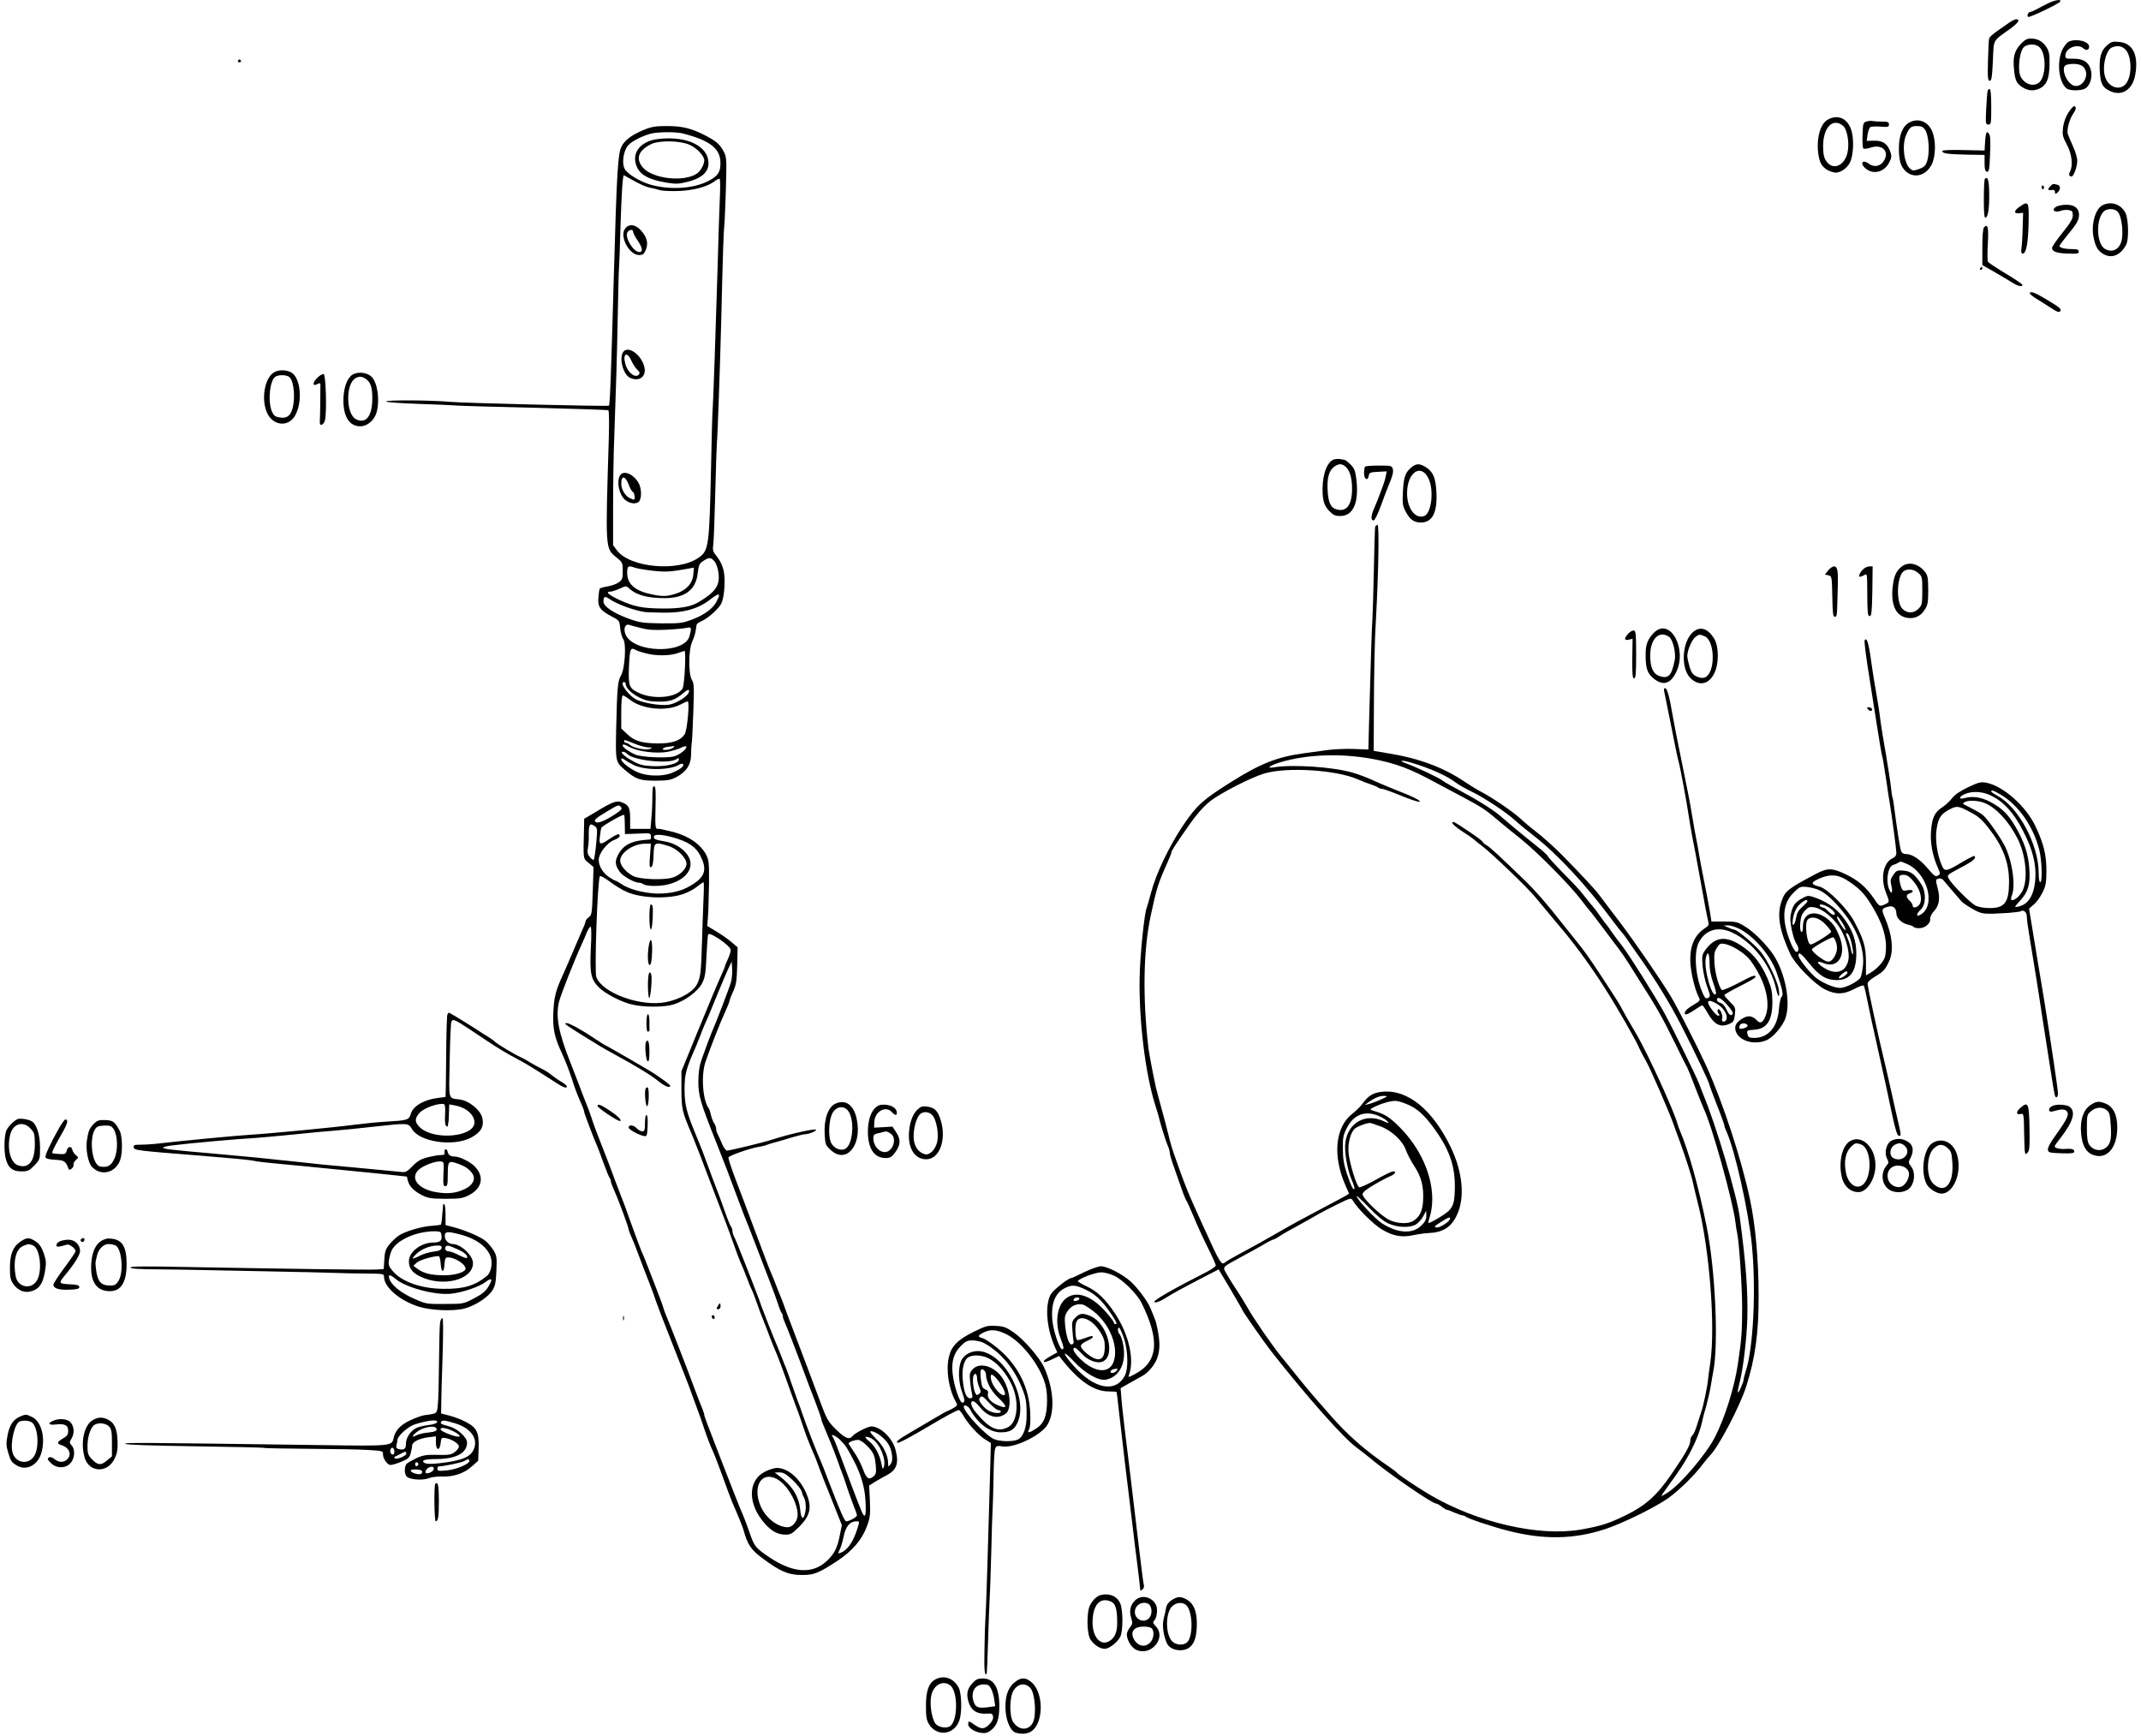 <?xml version="1.0" standalone="no"?>
<!DOCTYPE svg PUBLIC "-//W3C//DTD SVG 20010904//EN"
 "http://www.w3.org/TR/2001/REC-SVG-20010904/DTD/svg10.dtd">
<svg version="1.0" xmlns="http://www.w3.org/2000/svg"
 width="1444pt" height="1171pt" viewBox="0 0 1444 1171"
 preserveAspectRatio="xMidYMid meet">
<g transform="translate(0,1171) scale(0.1,-0.1)"
fill="#000000" stroke="none">
<path d="M13810 11686 c-25 -12 -58 -30 -75 -39 -16 -9 -35 -17 -41 -17 -14 0
-26 -27 -15 -34 10 -6 206 88 216 103 11 19 -38 11 -85 -13z"/>
<path d="M13549 11556 c-19 -14 -55 -39 -81 -57 -26 -18 -50 -39 -52 -48 -3
-9 -6 -77 -8 -151 -3 -115 -1 -135 12 -135 12 0 16 24 21 134 7 152 -5 129
117 217 57 42 70 64 38 64 -7 0 -28 -11 -47 -24z"/>
<path d="M13627 11411 c-42 -46 -52 -89 -43 -173 7 -72 18 -93 59 -118 38 -24
78 -25 117 -5 44 23 61 64 63 158 1 69 -2 88 -20 118 -26 40 -59 59 -107 59
-26 0 -41 -9 -69 -39z m131 -22 c45 -48 41 -199 -6 -236 -37 -30 -96 -12 -123
39 -24 45 -8 180 24 203 31 22 83 19 105 -6z"/>
<path d="M13954 11430 c-12 -5 -31 -29 -44 -54 -40 -84 -25 -222 29 -263 23
-17 102 -16 128 2 33 23 48 83 33 129 -16 50 -51 70 -117 70 -48 -1 -53 1 -53
21 0 51 82 84 121 49 19 -17 39 -12 39 11 0 36 -82 57 -136 35z m96 -170 c58
-58 -19 -168 -82 -117 -46 37 -66 121 -30 130 45 12 93 6 112 -13z"/>
<path d="M14213 11406 c-43 -36 -56 -83 -51 -177 5 -87 19 -111 76 -136 77
-32 145 14 163 111 24 132 -15 215 -107 223 -43 5 -54 2 -81 -21z m122 -30
c43 -43 46 -177 4 -230 -39 -49 -114 -28 -139 40 -25 64 2 187 44 204 37 15
66 11 91 -14z"/>
<path d="M1605 11300 c-3 -5 1 -10 10 -10 9 0 13 5 10 10 -3 6 -8 10 -10 10
-2 0 -7 -4 -10 -10z"/>
<path d="M13406 11098 c-3 -7 -7 -61 -10 -120 -5 -102 -4 -108 15 -108 18 0
19 8 19 120 0 76 -4 120 -10 120 -6 0 -12 -6 -14 -12z"/>
<path d="M13951 10952 c-20 -31 -32 -66 -37 -102 -5 -49 -3 -61 26 -115 34
-63 43 -142 21 -183 -10 -19 -6 -32 11 -32 14 0 38 66 38 106 0 20 -13 64 -29
98 -15 34 -31 71 -35 83 -8 27 11 98 36 135 20 29 23 44 9 52 -5 3 -23 -16
-40 -42z"/>
<path d="M12324 10901 c-56 -34 -80 -158 -53 -266 12 -47 45 -76 99 -88 34 -8
84 23 106 65 26 50 30 166 8 227 -27 76 -94 102 -160 62z m106 -39 c26 -21 43
-104 33 -167 -14 -98 -97 -140 -144 -74 -18 25 -22 46 -23 103 0 127 65 194
134 138z"/>
<path d="M12590 10891 c-24 -7 -25 -11 -28 -90 -2 -46 1 -88 5 -92 5 -5 26 -2
48 5 84 29 136 -32 84 -98 -23 -29 -62 -34 -93 -11 -46 35 -65 1 -20 -34 51
-40 123 -21 155 42 17 32 18 44 9 71 -18 55 -51 79 -110 77 l-50 -1 6 43 c4
23 12 45 18 50 6 4 37 5 69 3 51 -4 57 -2 57 15 0 16 -8 19 -49 19 -27 0 -55
2 -63 4 -7 2 -24 1 -38 -3z"/>
<path d="M12878 10884 c-46 -24 -71 -87 -71 -176 0 -50 6 -89 16 -111 45 -95
156 -93 205 3 29 58 30 166 2 228 -29 64 -94 88 -152 56z m107 -51 c24 -36 31
-154 13 -208 -11 -34 -20 -42 -55 -55 -38 -13 -44 -12 -61 3 -41 37 -55 157
-27 224 23 54 34 63 75 63 30 0 41 -6 55 -27z"/>
<path d="M4347 10836 c-85 -35 -134 -71 -155 -114 -25 -49 -32 -169 -52 -872
-19 -679 -26 -869 -33 -876 -6 -6 -973 17 -1073 26 -134 12 -437 13 -430 2 3
-5 103 -12 223 -16 120 -4 234 -9 253 -11 19 -2 255 -9 525 -15 269 -7 494
-14 498 -17 5 -3 6 -89 3 -192 -23 -751 -24 -737 50 -799 43 -35 44 -38 44
-93 0 -52 -3 -60 -28 -77 -15 -11 -49 -23 -75 -27 -26 -4 -49 -11 -52 -15 -3
-5 -7 -31 -9 -59 -6 -62 11 -87 87 -127 54 -28 55 -29 60 -81 3 -29 12 -62 21
-74 21 -31 11 -200 -16 -245 -22 -37 -26 -86 -32 -354 -5 -228 -5 -228 59
-283 73 -62 100 -72 205 -72 80 0 102 4 140 23 68 36 100 83 101 151 0 31 2
65 4 76 3 11 7 106 11 212 6 169 5 195 -9 217 -25 38 -24 205 2 260 11 23 22
58 24 79 6 44 2 40 47 62 42 21 107 80 125 115 20 39 29 159 16 220 -7 33 -24
69 -44 94 -30 37 -32 45 -26 86 3 25 9 178 13 340 4 162 9 315 11 340 5 51 21
512 30 850 9 391 15 574 20 620 3 25 7 138 11 251 5 193 5 209 -14 245 -26 51
-53 74 -132 114 -91 46 -151 60 -255 60 -72 0 -102 -5 -148 -24z m258 -26
c183 -47 253 -101 254 -197 1 -62 -15 -88 -78 -122 -102 -54 -262 -64 -395
-26 -72 21 -158 74 -174 108 -19 39 -7 120 24 156 25 30 105 69 164 82 54 10
160 10 205 -1z m-325 -322 c36 -20 81 -40 100 -43 19 -3 50 -11 69 -17 20 -6
75 -8 135 -6 105 6 190 30 239 68 13 11 27 16 31 13 4 -4 4 -61 1 -127 -3 -67
-10 -276 -15 -466 -13 -435 -30 -933 -35 -985 -1 -22 -6 -182 -9 -355 -12
-544 -15 -573 -84 -621 -137 -97 -461 -68 -550 48 l-27 36 0 261 c0 144 3 356
8 471 13 379 17 486 23 795 3 168 7 323 9 345 2 22 6 135 9 250 8 255 16 377
24 373 4 -2 36 -20 72 -40z m542 -2568 c10 -14 21 -48 24 -76 10 -83 -20 -127
-136 -196 -51 -30 -124 -43 -240 -42 -138 1 -192 12 -293 58 -74 35 -97 56
-59 56 9 0 37 9 61 20 44 20 44 20 65 1 48 -45 125 -65 241 -65 136 1 209 57
221 170 6 52 10 63 38 81 38 27 53 25 78 -7z m-539 -39 c14 -5 67 -14 118 -20
89 -10 122 -8 247 15 l32 6 -4 -47 c-5 -60 -47 -106 -118 -129 -59 -19 -88
-20 -160 -5 -114 23 -168 69 -168 145 0 47 7 52 53 35z m567 -187 c0 -3 -7
-21 -16 -39 -22 -47 -86 -94 -168 -124 -64 -24 -84 -26 -206 -25 -122 2 -143
4 -218 31 -103 37 -172 83 -172 116 0 34 9 39 39 18 51 -35 158 -75 236 -88
11 -2 67 -4 125 -5 142 -2 242 26 324 92 37 29 56 37 56 24z m-525 -220 c45
-12 86 -15 170 -11 60 3 122 9 138 13 31 7 33 0 17 -57 -34 -122 -379 -113
-431 12 -16 39 -3 73 24 65 12 -4 49 -14 82 -22z m30 -170 c66 -18 162 -18
215 1 23 8 44 15 47 15 11 0 0 -227 -13 -252 -32 -61 -189 -79 -291 -33 -70
32 -76 47 -71 175 5 122 10 135 41 119 11 -7 44 -18 72 -25z m-135 -208 c0
-25 41 -65 94 -91 43 -21 69 -26 129 -27 79 0 110 11 166 58 33 28 46 28 35 1
-9 -24 -78 -68 -124 -78 -47 -11 -157 4 -220 29 -56 23 -129 122 -90 122 6 0
10 -6 10 -14z m28 -105 c83 -65 249 -81 340 -33 23 12 46 22 50 22 15 0 -3
-195 -20 -222 -29 -43 -83 -62 -178 -62 -110 1 -161 16 -210 63 l-40 38 0 111
c0 72 4 112 11 112 5 0 27 -13 47 -29z m30 -296 c34 -14 76 -25 94 -26 31 0
31 -1 10 -10 -27 -10 -108 6 -133 27 -8 8 -21 14 -27 14 -7 0 -12 5 -12 10 0
13 -3 14 68 -15z m-28 -25 c59 -30 181 -44 255 -30 33 7 73 19 88 27 16 8 31
12 35 9 11 -12 -43 -57 -82 -67 -51 -14 -220 -6 -261 12 -42 18 -85 49 -85 60
0 13 6 12 50 -11z m294 0 c-15 -15 -74 -24 -74 -12 0 6 15 13 33 15 17 2 36 5
42 5 5 1 5 -2 -1 -8z m-314 -44 c35 -43 271 -70 328 -38 21 12 23 12 20 -4 -5
-26 -88 -45 -178 -41 -60 3 -87 9 -128 32 -60 32 -95 65 -70 65 9 0 21 -7 28
-14z m45 -76 c78 -37 245 -35 306 3 10 6 21 8 25 4 12 -12 -15 -34 -68 -57
-75 -32 -194 -26 -262 14 -54 31 -86 60 -86 77 0 7 9 5 23 -5 12 -9 40 -25 62
-36z"/>
<path d="M4429 10771 c-97 -14 -157 -76 -144 -151 13 -78 72 -118 206 -141 67
-11 85 -10 143 4 110 27 156 76 142 151 -20 104 -165 162 -347 137z m218 -36
c49 -19 103 -76 103 -106 0 -29 -25 -74 -52 -91 -90 -58 -298 -33 -363 43 -50
60 -29 116 59 158 53 25 190 23 253 -4z"/>
<path d="M4214 10165 c-35 -54 31 -175 96 -175 26 0 33 6 46 36 18 44 8 85
-35 132 -38 41 -83 44 -107 7z m56 -18 c0 -8 13 -34 30 -58 34 -51 38 -79 12
-79 -40 0 -99 98 -81 132 11 21 39 24 39 5z"/>
<path d="M4200 9331 c-24 -47 5 -148 49 -169 60 -28 110 6 98 68 -18 89 -117
157 -147 101z m58 -53 c11 -24 29 -52 41 -62 15 -14 18 -22 10 -32 -22 -27
-74 11 -90 67 -22 73 9 94 39 27z"/>
<path d="M4180 8501 c-22 -43 -4 -128 36 -162 28 -24 68 -31 90 -15 24 18 23
95 -2 134 -38 60 -102 83 -124 43z m61 -61 c9 -24 21 -46 28 -48 10 -3 17 -52
6 -52 -2 0 -15 5 -28 11 -30 14 -57 59 -57 96 0 60 28 55 51 -7z"/>
<path d="M13396 10809 c-3 -8 -7 -36 -8 -64 l-3 -50 -142 3 c-96 2 -143 0
-143 -7 0 -16 34 -21 165 -24 l120 -2 0 -55 c0 -42 4 -55 16 -58 14 -3 17 13
21 120 4 94 2 126 -8 137 -11 13 -14 13 -18 0z"/>
<path d="M13387 10504 c-4 -4 -7 -65 -7 -136 0 -99 3 -129 12 -126 17 6 26 66
24 172 -1 82 -10 109 -29 90z"/>
<path d="M13825 10450 c-18 -20 -13 -25 23 -21 6 1 12 -6 12 -15 0 -13 3 -14
14 -5 25 21 26 49 2 55 -30 8 -31 8 -51 -14z"/>
<path d="M13770 10444 c0 -8 5 -12 10 -9 6 4 8 11 5 16 -9 14 -15 11 -15 -7z"/>
<path d="M13623 10317 c-41 -27 -43 -50 -5 -45 l27 3 -3 -100 c-1 -55 -5 -117
-8 -137 -4 -29 -2 -38 9 -38 23 0 36 72 39 210 3 140 -1 147 -59 107z"/>
<path d="M14179 10325 c-47 -25 -75 -126 -60 -210 13 -70 31 -99 72 -121 56
-29 113 -3 149 66 19 35 16 170 -4 212 -29 61 -99 84 -157 53z m105 -44 c20
-22 35 -104 29 -169 -6 -75 -57 -112 -114 -82 -58 31 -66 192 -13 251 22 25
76 25 98 0z"/>
<path d="M13873 10318 c-43 -21 -17 -47 28 -29 14 5 37 7 52 4 23 -4 27 -10
27 -37 -1 -23 -18 -52 -70 -116 -38 -47 -70 -93 -70 -103 0 -23 33 -35 101
-37 76 -2 79 -2 79 15 0 11 -11 15 -42 15 -51 0 -88 9 -88 21 0 4 22 34 48 66
69 83 83 107 84 144 1 43 -31 69 -86 68 -22 0 -51 -5 -63 -11z"/>
<path d="M13382 10178 c-8 -8 -12 -55 -12 -134 l0 -122 83 -47 c45 -27 99 -58
119 -71 38 -24 68 -31 68 -15 0 5 -51 39 -112 76 -62 37 -116 73 -120 79 -4 6
-5 61 -1 122 6 110 0 137 -25 112z"/>
<path d="M13355 9900 c-3 -5 -1 -10 4 -10 6 0 11 5 11 10 0 6 -2 10 -4 10 -3
0 -8 -4 -11 -10z"/>
<path d="M13690 9731 c0 -5 28 -27 63 -47 34 -21 77 -49 96 -61 22 -15 38 -20
44 -14 15 15 2 26 -88 80 -81 49 -115 61 -115 42z"/>
<path d="M1854 9202 c-64 -30 -94 -169 -57 -266 35 -95 143 -113 192 -31 54
93 40 258 -26 294 -33 17 -78 18 -109 3z m100 -37 c30 -31 39 -150 16 -219
-14 -44 -41 -60 -87 -51 -28 5 -38 13 -50 42 -28 69 -13 210 25 233 26 15 79
12 96 -5z"/>
<path d="M2377 9183 c-38 -25 -61 -92 -61 -177 1 -109 42 -171 114 -171 48 0
95 41 110 94 23 85 6 202 -35 241 -31 29 -92 35 -128 13z m91 -29 c33 -23 44
-59 43 -138 -2 -115 -43 -165 -109 -134 -69 33 -72 238 -5 277 26 15 45 13 71
-5z"/>
<path d="M2139 9161 c-33 -33 -32 -59 2 -41 14 8 19 7 20 -2 1 -22 -2 -232 -4
-253 -3 -33 26 -23 35 12 13 52 6 306 -9 310 -7 3 -27 -9 -44 -26z"/>
<path d="M9003 8613 c-48 -9 -83 -94 -83 -202 0 -76 10 -110 45 -147 27 -28
40 -34 74 -34 91 0 130 96 107 262 -6 45 -14 63 -39 87 -17 17 -36 31 -43 31
-7 0 -18 2 -26 4 -7 2 -23 1 -35 -1z m75 -53 c27 -25 42 -80 41 -150 -1 -106
-37 -153 -102 -136 -42 10 -59 47 -63 132 -4 85 10 132 47 158 31 21 51 20 77
-4z"/>
<path d="M9518 8557 c-40 -34 -51 -64 -56 -162 -4 -77 -2 -97 16 -130 29 -57
55 -77 101 -79 80 -2 116 64 109 203 -5 99 -22 139 -71 170 -44 27 -65 26 -99
-2z m116 -73 c39 -78 21 -235 -28 -254 -61 -22 -116 51 -116 153 0 140 93 205
144 101z"/>
<path d="M9207 8563 c-4 -3 -7 -24 -7 -45 0 -42 26 -55 32 -15 3 20 10 22 62
25 l59 3 -7 -33 c-5 -29 -14 -54 -56 -163 -4 -11 -15 -37 -24 -58 -20 -46 -21
-77 -2 -77 8 0 28 40 51 103 20 56 41 111 46 122 31 73 38 100 33 121 -6 23
-10 24 -93 24 -48 0 -91 -3 -94 -7z"/>
<path d="M9275 8158 c-2 -7 -6 -139 -9 -293 -3 -154 -8 -305 -10 -335 -4 -52
-10 -249 -22 -680 l-5 -195 -100 4 c-56 2 -136 -2 -180 -8 -43 -6 -116 -16
-161 -22 -177 -25 -289 -69 -493 -198 -185 -117 -224 -152 -317 -290 -90 -133
-182 -325 -214 -449 -14 -52 -27 -98 -29 -102 -16 -25 -47 -330 -49 -482 -4
-288 39 -638 104 -846 12 -37 23 -74 25 -83 9 -41 48 -167 61 -196 8 -17 14
-40 14 -50 0 -10 14 -57 31 -103 16 -47 39 -112 51 -145 11 -33 25 -65 29 -71
5 -6 27 -55 50 -110 22 -54 65 -148 95 -208 30 -60 54 -114 54 -120 0 -7 -24
-24 -52 -39 -238 -121 -369 -197 -363 -207 7 -11 46 5 100 41 22 14 106 60
187 102 l147 76 79 -132 c43 -73 81 -139 84 -147 6 -14 156 -229 193 -275 244
-310 486 -583 575 -648 30 -22 73 -56 95 -74 110 -94 414 -303 440 -303 7 0
25 -10 41 -23 16 -12 30 -21 31 -19 2 1 24 -6 49 -18 26 -11 52 -20 58 -20 7
0 16 -4 21 -8 16 -14 181 -69 287 -96 239 -61 442 -58 653 11 114 37 333 144
425 208 74 53 183 159 238 235 15 19 35 43 45 54 58 57 203 334 245 467 60
189 84 362 83 609 0 243 -21 476 -58 650 -56 269 -186 665 -299 910 -54 118
-189 383 -232 455 -67 112 -241 365 -344 502 -57 74 -120 158 -140 185 -31 41
-125 142 -253 272 -53 54 -139 130 -180 161 -22 16 -68 54 -101 85 -58 52
-198 147 -274 185 -19 10 -66 39 -105 65 -139 94 -305 156 -509 189 l-101 17
1 234 c1 300 5 512 15 670 16 287 22 620 10 620 -6 0 -13 -6 -16 -12z m-15
-1567 c157 -30 251 -65 430 -163 36 -19 114 -61 173 -92 126 -67 157 -87 229
-149 29 -25 100 -83 158 -129 113 -89 333 -311 415 -418 27 -36 52 -67 55 -70
4 -3 43 -54 89 -115 45 -60 94 -126 109 -145 15 -19 43 -60 62 -90 19 -30 57
-91 85 -135 103 -160 150 -243 227 -400 43 -88 83 -168 89 -178 5 -10 30 -70
54 -135 25 -64 50 -126 55 -137 54 -110 197 -622 215 -770 3 -27 8 -59 11 -70
14 -63 34 -364 34 -510 -1 -162 -3 -198 -29 -375 -24 -160 -87 -361 -156 -495
-59 -114 -232 -317 -314 -369 -22 -15 -43 -26 -45 -26 -3 0 16 29 42 64 84
116 106 149 145 220 46 84 77 164 91 236 3 14 14 55 25 92 10 37 24 98 30 135
6 37 13 79 16 93 37 183 14 690 -45 980 -55 272 -120 504 -180 645 -5 11 -12
31 -16 45 -24 88 -192 456 -274 600 -5 8 -23 40 -41 70 -18 30 -42 73 -54 95
-24 46 -30 56 -144 230 -87 132 -111 167 -191 265 -25 31 -58 73 -75 94 -91
117 -179 219 -255 292 -176 170 -226 216 -252 232 -16 9 -28 20 -28 24 0 4
-39 34 -87 66 -114 76 -111 74 -118 63 -3 -6 27 -32 67 -58 40 -26 78 -52 83
-58 6 -6 28 -24 50 -40 58 -43 300 -274 355 -340 14 -16 59 -70 100 -120 41
-49 82 -99 92 -110 93 -112 189 -244 281 -388 83 -130 210 -351 232 -404 8
-18 29 -59 47 -90 30 -52 160 -352 186 -428 6 -16 24 -68 42 -115 40 -110 80
-234 90 -285 5 -22 20 -87 35 -145 76 -309 115 -821 80 -1060 -8 -58 -16 -112
-16 -120 -3 -38 -32 -177 -44 -209 -7 -20 -20 -62 -30 -93 -9 -31 -23 -62 -31
-69 -8 -6 -14 -22 -14 -36 0 -30 -32 -86 -126 -224 -99 -144 -173 -211 -305
-276 -118 -58 -172 -75 -309 -99 -281 -48 -695 47 -1015 234 -78 46 -207 132
-220 146 -5 7 -26 23 -45 36 -176 120 -288 218 -412 360 -31 36 -78 90 -105
120 -26 30 -75 89 -108 130 -33 41 -82 103 -110 136 -66 81 -191 262 -233 338
-19 33 -51 85 -71 115 -21 31 -50 77 -64 102 -26 43 -26 47 -10 62 10 8 53 33
95 55 42 22 108 59 147 81 38 23 73 41 78 41 5 0 24 10 43 23 19 13 75 45 124
71 49 27 110 61 135 76 26 15 86 46 135 70 83 41 89 42 99 25 29 -52 138 -161
196 -196 75 -45 133 -56 210 -40 31 7 79 14 106 15 98 4 155 41 192 124 54
116 38 286 -41 452 -124 257 -292 394 -463 377 -60 -6 -93 -25 -131 -77 -15
-21 -47 -53 -71 -71 -116 -90 -135 -284 -46 -485 l24 -54 -22 -14 c-12 -7 -69
-38 -127 -68 -164 -87 -228 -121 -330 -180 -90 -52 -165 -94 -290 -161 -30
-16 -59 -34 -64 -38 -28 -26 -34 -17 -153 246 -102 223 -118 262 -198 490 -8
22 -18 58 -24 80 -5 22 -19 75 -30 118 -36 132 -62 231 -66 247 -20 93 -45
225 -50 265 -39 341 -34 658 16 890 39 183 50 219 115 363 13 29 24 57 24 62
0 11 27 53 122 189 50 71 94 120 138 156 70 56 282 164 369 189 156 45 487 23
631 -41 25 -11 63 -26 85 -33 22 -7 44 -16 49 -21 6 -5 18 -9 27 -9 9 0 67
-21 128 -46 61 -25 117 -44 124 -41 16 5 -46 36 -163 81 -52 21 -122 50 -155
66 -33 15 -92 38 -132 49 -130 39 -410 57 -531 36 -58 -10 -27 13 46 35 181
53 406 61 622 21z m260 -25 c129 -39 238 -88 296 -132 22 -17 72 -45 110 -63
84 -41 233 -139 294 -195 25 -23 81 -69 125 -103 156 -120 357 -336 530 -570
28 -37 57 -75 65 -83 8 -9 20 -24 25 -32 6 -9 38 -56 73 -105 125 -176 221
-333 304 -494 88 -172 188 -383 188 -397 0 -4 23 -65 50 -135 28 -70 50 -132
50 -138 0 -6 7 -25 15 -42 55 -120 147 -529 170 -758 30 -300 11 -703 -41
-857 -7 -23 -14 -49 -14 -56 0 -8 -9 -33 -20 -57 -23 -52 -26 -35 -6 42 23 88
47 293 51 429 4 191 -9 363 -51 680 -20 151 -159 620 -249 835 -6 17 -18 46
-25 65 -17 46 -177 373 -233 475 -61 112 -243 401 -286 455 -20 25 -52 68 -71
95 -18 28 -37 52 -40 55 -3 3 -17 21 -30 40 -35 50 -35 51 -73 95 -18 22 -43
54 -56 70 -12 17 -69 78 -127 136 -57 58 -104 110 -105 115 0 5 -34 36 -76 69
-93 74 -201 164 -228 188 -47 44 -149 110 -265 172 -69 37 -132 73 -140 80
-19 17 -174 90 -245 116 -59 21 -31 25 35 5z m-208 -2272 c-28 -13 -64 -26
-80 -30 l-27 -6 23 17 c41 30 77 45 107 44 28 -1 26 -3 -23 -25z m191 -37 c55
-25 101 -66 155 -138 118 -156 159 -273 154 -436 -3 -106 -16 -131 -101 -182
-39 -24 -74 -42 -76 -39 -3 3 2 24 10 48 8 23 15 74 15 112 0 166 -82 347
-220 486 -65 65 -99 88 -165 107 -39 12 -39 12 -15 25 51 27 126 49 158 45 19
-2 57 -15 85 -28z m-198 -76 c22 -10 46 -25 54 -35 12 -14 7 -13 -30 4 -120
54 -237 -12 -255 -144 -9 -60 13 -186 43 -255 13 -29 21 -56 18 -59 -9 -10
-21 15 -51 103 -20 61 -27 101 -27 166 -1 77 2 93 28 144 47 91 127 119 220
76z m4 -67 c74 -26 151 -97 173 -160 10 -27 35 -76 57 -109 47 -70 65 -140 59
-235 -4 -70 -25 -111 -71 -137 -35 -19 -106 -15 -156 9 -57 27 -181 147 -181
173 0 14 23 33 78 65 42 25 92 51 110 58 33 15 43 32 17 32 -8 0 -60 -25 -115
-56 -55 -31 -106 -54 -113 -51 -17 6 -63 155 -71 227 -8 70 14 151 48 173 26
17 86 37 101 33 6 -2 34 -11 64 -22z m56 -656 c64 -28 148 -30 188 -4 15 11
37 35 47 55 l19 36 1 -33 c0 -25 -8 -42 -32 -66 -60 -60 -160 -55 -268 14 -46
30 -170 163 -170 183 0 5 37 -29 83 -77 55 -57 99 -93 132 -108z m415 33 c0
-18 -69 -63 -91 -59 -20 3 -16 7 27 35 53 34 64 38 64 24z"/>
<path d="M12826 7889 c-39 -31 -54 -67 -62 -148 -10 -116 25 -186 100 -198 49
-8 91 12 118 56 20 31 23 49 23 132 -1 87 -3 99 -25 126 -44 53 -110 67 -154
32z m111 -43 c27 -23 28 -28 28 -119 0 -87 -2 -98 -24 -121 -32 -34 -79 -35
-111 -1 -43 46 -37 217 9 252 26 20 68 15 98 -11z"/>
<path d="M12330 7863 l-22 -28 24 -5 c23 -6 23 -9 26 -143 2 -113 5 -137 17
-137 12 0 15 15 16 63 1 34 3 98 4 142 3 107 -2 135 -25 135 -10 0 -28 -12
-40 -27z"/>
<path d="M12562 7867 c-21 -22 -29 -47 -16 -47 3 0 14 5 25 10 23 13 22 22 23
-145 1 -108 3 -130 16 -130 13 0 15 26 18 168 l2 167 -23 0 c-13 0 -33 -10
-45 -23z"/>
<path d="M11155 7443 c-41 -42 -56 -79 -56 -142 -1 -93 10 -128 47 -161 66
-58 118 -46 158 35 79 159 -41 375 -149 268z m102 -28 c26 -18 48 -109 38
-158 -21 -104 -42 -126 -101 -107 -45 15 -64 57 -64 140 0 112 61 171 127 125z"/>
<path d="M11416 7445 c-72 -67 -81 -241 -16 -307 58 -58 125 -45 162 31 32 65
32 181 -1 234 -43 71 -97 86 -145 42z m79 -25 c74 -28 76 -252 3 -279 -16 -6
-34 -3 -56 7 -26 13 -35 26 -47 66 -8 27 -15 59 -15 72 0 37 30 108 53 126 26
21 28 21 62 8z"/>
<path d="M10982 7437 c-30 -32 -29 -49 4 -41 l25 6 -2 -133 c-1 -107 2 -134
12 -134 11 0 14 32 14 160 0 136 -2 160 -15 163 -9 1 -26 -8 -38 -21z"/>
<path d="M12576 7391 c-3 -5 6 -80 19 -167 14 -88 41 -260 60 -382 19 -123 37
-227 39 -231 3 -4 14 -72 26 -151 12 -80 23 -156 26 -170 13 -75 44 -308 44
-331 0 -18 -8 -29 -25 -37 -63 -29 -84 -134 -45 -232 25 -64 25 -64 -5 -78
-38 -18 -40 -17 -79 42 -47 70 -106 121 -184 158 -96 46 -125 46 -207 3 -189
-100 -207 -115 -231 -188 -30 -90 -12 -195 61 -352 32 -69 165 -204 234 -238
73 -36 124 -35 197 3 31 17 60 27 64 23 4 -4 16 -57 28 -118 12 -60 40 -191
63 -290 22 -99 51 -229 64 -290 57 -274 68 -315 83 -315 16 0 16 -1 -13 125
-9 39 -25 108 -35 155 -10 47 -32 141 -48 210 -44 181 -113 502 -116 534 -1
13 15 28 49 49 56 33 69 46 95 102 34 69 23 179 -29 299 -23 53 -21 60 27 72
30 8 52 -12 52 -46 0 -33 38 -68 82 -77 16 -3 31 -10 34 -14 3 -5 20 -9 38 -9
39 0 78 33 74 63 -1 13 9 34 25 51 36 38 44 88 25 158 -14 55 -14 57 6 62 14
4 27 -1 39 -17 17 -21 84 -99 117 -137 8 -9 42 -32 74 -50 63 -36 71 -37 238
-27 42 3 81 8 86 11 21 13 42 -6 42 -38 0 -17 9 -83 20 -146 17 -98 66 -404
85 -535 6 -42 34 -220 61 -390 22 -139 23 -145 34 -145 6 0 10 12 10 28 0 22
-50 358 -89 602 -5 30 -31 187 -58 349 l-48 293 31 27 c18 14 44 50 58 79 24
46 27 67 28 145 1 109 -18 187 -74 305 -64 135 -217 271 -331 293 -37 7 -51 4
-123 -30 -54 -26 -90 -50 -108 -74 -15 -19 -44 -47 -66 -61 -52 -34 -69 -70
-76 -158 -7 -80 10 -170 45 -248 17 -39 18 -46 5 -53 -21 -12 -26 -8 -74 48
-50 59 -104 95 -143 95 -19 0 -30 7 -36 23 -7 19 -28 153 -47 302 -3 28 -8 53
-10 57 -2 3 -7 33 -10 65 -3 32 -19 132 -34 223 -16 91 -31 183 -34 205 -3 22
-8 59 -11 83 -3 23 -13 82 -21 130 -9 48 -20 116 -25 152 -24 180 -37 228 -53
201z m919 -1041 c118 -69 220 -215 259 -372 18 -71 22 -218 6 -218 -6 0 -10
28 -10 63 0 189 -136 444 -277 519 -23 13 -43 26 -43 30 0 13 13 9 65 -22z
m-70 -4 c86 -40 157 -117 218 -237 67 -128 92 -230 84 -331 -10 -113 -50 -173
-124 -184 -18 -3 -17 -1 22 42 54 59 69 109 62 212 -6 101 -34 184 -94 287
-50 85 -90 124 -168 166 -62 33 -122 42 -177 26 -40 -11 -36 11 5 28 49 21
115 18 172 -9z m-39 -52 c78 -32 160 -121 219 -235 59 -112 75 -281 35 -358
-19 -38 -62 -72 -75 -59 -3 3 -1 17 5 32 24 64 4 214 -42 317 -27 59 -119 192
-153 221 -11 10 -45 30 -75 45 -30 15 -57 29 -60 31 -2 2 2 7 10 12 23 15 94
12 136 -6z m-100 -60 c55 -28 80 -50 125 -107 98 -125 139 -233 139 -363 0
-141 -29 -180 -135 -178 -35 0 -73 7 -92 17 -36 19 -161 145 -180 182 -13 23
-10 25 78 72 85 44 110 65 96 80 -3 3 -41 -16 -83 -41 -108 -65 -119 -67 -138
-21 -31 72 -45 172 -35 241 11 76 29 104 84 133 53 28 62 27 141 -15z m-428
-349 c142 -60 203 -285 93 -345 -30 -16 -27 7 4 36 35 32 37 117 4 169 -43 68
-69 88 -118 93 -45 4 -50 2 -71 -28 -20 -29 -22 -37 -13 -76 11 -48 -1 -60
-17 -18 -22 57 -6 150 27 160 10 3 25 9 33 14 20 12 16 12 58 -5z m-408 -107
c68 -42 113 -82 149 -136 101 -152 137 -271 115 -382 -7 -33 -52 -83 -101
-112 l-28 -16 0 91 c0 100 -15 151 -78 270 -46 88 -179 222 -234 237 -56 14
-61 26 -21 46 76 39 135 40 198 2z m454 -10 c42 -49 61 -107 48 -146 -9 -29
-52 -45 -52 -19 0 8 -9 22 -20 32 -11 10 -20 24 -20 31 0 7 9 16 20 19 34 11
23 28 -14 21 -31 -6 -35 -4 -45 25 -6 18 -11 43 -11 55 0 20 5 24 29 24 22 0
38 -10 65 -42z m-633 -62 c44 -20 100 -72 162 -149 92 -113 143 -251 132 -357
-4 -36 -11 -72 -16 -81 -14 -27 -97 -70 -137 -72 -42 -1 -137 41 -175 78 -54
52 -107 122 -107 142 0 27 21 11 75 -57 65 -81 113 -110 183 -110 90 0 132 57
132 179 0 89 -26 162 -89 244 -47 63 -119 112 -203 138 -33 11 -41 9 -81 -14
-45 -26 -60 -51 -71 -116 -7 -38 19 -155 40 -186 18 -25 18 -55 0 -55 -8 0
-26 29 -41 67 -60 151 -54 257 21 332 42 41 46 43 91 39 27 -3 64 -12 84 -22z
m-81 -74 c0 -5 -16 -22 -35 -39 -25 -22 -36 -42 -41 -72 -7 -42 -24 -67 -24
-34 1 48 21 100 50 126 30 27 50 34 50 19z m145 -42 c35 -22 53 -50 31 -50 -7
0 -23 11 -36 25 -13 14 -29 25 -36 25 -7 0 -16 5 -19 10 -11 17 26 11 60 -10z
m-7 -47 c62 -53 97 -104 122 -182 25 -81 25 -127 0 -168 -28 -47 -89 -50 -152
-8 -49 32 -49 50 -1 30 98 -41 157 50 112 172 -12 32 -30 68 -40 81 -86 111
-209 109 -209 -4 0 -31 -4 -43 -11 -38 -7 4 -10 27 -7 61 4 41 11 60 32 82 24
25 31 27 67 21 24 -5 58 -23 87 -47z m96 -54 c15 -22 25 -46 23 -52 -3 -10
-57 71 -57 86 0 14 8 6 34 -34z m-115 -10 c22 -23 41 -47 41 -53 0 -11 -120
-86 -138 -86 -25 0 -43 145 -20 168 26 26 74 14 117 -29z m181 -139 c7 -33 10
-63 7 -66 -3 -3 -9 11 -13 32 -4 22 -13 53 -21 71 -17 41 -16 48 1 34 7 -6 19
-38 26 -71z m-110 24 c15 -37 12 -72 -7 -105 -21 -35 -38 -42 -66 -27 -37 19
-87 62 -87 75 0 10 120 79 143 82 4 0 12 -11 17 -25z m80 -214 c0 -13 -49 -44
-57 -37 -3 4 5 15 18 26 27 23 39 26 39 11z"/>
<path d="M11224 7048 c3 -12 23 -115 46 -228 22 -113 44 -221 50 -241 12 -41
57 -283 70 -374 5 -33 15 -94 23 -135 9 -41 34 -178 57 -305 22 -126 45 -245
50 -263 7 -29 5 -35 -18 -50 -70 -45 -102 -113 -102 -215 0 -70 28 -194 56
-249 13 -26 12 -27 -29 -52 -51 -29 -71 -51 -62 -65 4 -7 26 3 58 24 28 19 55
35 58 35 4 0 21 -25 38 -55 42 -73 82 -95 138 -73 35 15 38 19 44 64 5 47 4
51 -33 87 -21 21 -38 41 -38 46 0 4 47 31 105 60 58 29 105 56 105 62 0 17
-20 10 -117 -42 -53 -27 -101 -48 -108 -46 -18 8 -47 106 -52 182 -3 58 -1 75
16 102 18 29 24 32 53 27 47 -9 117 -51 160 -95 20 -21 56 -77 79 -123 47 -95
62 -192 40 -259 -18 -52 -37 -65 -61 -39 -28 29 -55 35 -87 19 -51 -27 -67
-53 -57 -89 20 -67 123 -99 207 -64 46 19 115 100 131 155 37 120 -13 336
-103 449 -58 73 -119 131 -171 163 -51 32 -61 34 -141 34 l-86 0 -12 75 c-7
41 -24 131 -38 200 -14 69 -29 150 -34 180 -5 30 -13 78 -19 105 -6 28 -17 91
-25 140 -16 98 -29 167 -80 415 -19 91 -42 208 -51 260 -24 140 -38 193 -52
198 -9 3 -11 -4 -8 -20z m502 -1600 c99 -46 215 -180 255 -293 41 -116 49
-154 35 -168 -7 -7 -15 -44 -18 -83 -9 -121 -72 -194 -168 -194 -30 0 -39 4
-43 22 -8 28 -5 30 42 33 88 5 125 62 125 190 -1 67 -6 92 -32 154 -42 97 -91
162 -160 211 -115 83 -193 77 -261 -18 -22 -31 -23 -41 -18 -107 4 -40 17
-103 31 -139 22 -62 23 -67 6 -76 -13 -7 -20 -3 -32 23 -53 111 -67 281 -30
352 44 84 128 110 222 67 139 -63 263 -220 299 -381 13 -59 25 -66 19 -11 -7
59 -74 202 -124 262 -42 51 -158 148 -177 148 -7 1 -25 7 -42 15 l-30 13 28 1
c15 1 48 -9 73 -21z m-196 -233 c0 -43 8 -86 24 -131 14 -37 22 -72 20 -76
-25 -40 -85 170 -69 242 11 52 25 33 25 -35z m119 -282 c23 -25 40 -51 38 -57
-8 -23 -25 -14 -42 24 -12 26 -27 43 -42 46 -12 4 -23 12 -23 20 0 27 29 13
69 -33z m-60 1 c40 -27 65 -72 55 -99 -9 -23 -37 -19 -29 5 8 24 -19 78 -29
61 -4 -7 -2 -18 4 -26 10 -12 9 -15 -2 -15 -15 0 -68 70 -68 90 0 17 27 11 69
-16z m198 -140 c4 -12 -45 -29 -54 -20 -3 3 -3 12 1 21 7 18 47 17 53 -1z"/>
<path d="M12600 6925 c7 -8 16 -12 21 -9 13 8 1 24 -18 24 -13 0 -13 -3 -3
-15z"/>
<path d="M4400 6333 c0 -43 -3 -108 -7 -145 l-6 -68 -68 0 -69 0 0 68 c0 75
-9 93 -56 111 -35 14 -63 4 -181 -68 l-73 -43 -1 -57 c-6 -221 -7 -210 30
-240 l34 -28 -5 -162 c-5 -151 -7 -163 -27 -177 -11 -8 -21 -20 -21 -25 0 -6
-8 -29 -19 -52 -10 -23 -37 -87 -61 -142 -23 -55 -55 -128 -70 -162 -52 -112
-63 -155 -68 -259 -5 -114 7 -170 63 -289 17 -38 45 -108 60 -155 26 -81 36
-107 70 -184 8 -19 15 -39 15 -45 0 -9 66 -183 90 -236 5 -11 23 -60 41 -110
18 -49 36 -94 41 -99 4 -6 8 -16 8 -23 0 -7 11 -36 24 -65 27 -59 96 -246 96
-260 0 -5 9 -28 19 -51 11 -23 28 -67 39 -97 19 -52 45 -119 92 -240 12 -30
27 -73 34 -95 7 -22 52 -139 100 -260 48 -121 103 -263 123 -315 19 -52 43
-117 53 -145 11 -27 35 -96 54 -153 19 -56 42 -115 50 -130 8 -15 38 -92 67
-172 28 -80 60 -163 69 -185 37 -83 68 -161 75 -185 26 -94 49 -130 119 -183
128 -96 183 -120 281 -119 74 0 107 13 228 92 108 71 173 148 208 247 17 49
20 74 16 161 l-5 103 39 25 c22 13 58 34 80 45 68 36 83 81 58 174 -21 78
-102 155 -163 155 -22 0 -109 -44 -125 -64 -23 -28 -49 -18 -111 42 -58 57
-62 64 -121 223 -33 90 -87 232 -118 314 -32 83 -73 191 -91 240 -18 50 -36
99 -41 110 -4 11 -18 45 -30 75 -11 30 -27 69 -34 85 -18 41 -32 78 -119 310
-41 110 -97 260 -126 334 -28 74 -49 139 -47 145 5 13 143 61 202 71 22 3 49
10 60 15 11 4 38 13 60 18 22 6 71 20 109 32 38 11 74 20 80 20 31 0 87 23 79
31 -9 9 -183 -30 -293 -66 -54 -18 -287 -75 -307 -75 -8 0 -23 21 -34 48 -11
26 -24 55 -29 64 -6 10 -10 26 -10 36 0 9 -6 26 -14 37 -7 11 -17 36 -21 55
-4 19 -11 40 -15 45 -41 55 -53 226 -21 316 34 99 102 271 132 335 16 35 29
68 29 73 0 6 11 34 24 63 21 45 25 72 28 176 l3 123 -40 34 c-22 19 -68 52
-102 72 l-63 38 5 65 c3 36 5 135 7 220 1 140 -1 159 -19 195 -40 75 -125 132
-243 159 -72 17 -66 16 -86 16 -14 0 -16 17 -13 142 3 107 1 142 -8 145 -10 4
-13 -15 -13 -74z m-211 -67 c9 -10 0 -20 -41 -48 -65 -42 -113 -62 -128 -53
-19 12 -8 23 70 70 84 50 83 50 99 31z m25 -119 l1 -62 88 3 c83 4 87 3 87
-17 0 -12 -1 -21 -2 -22 -2 0 -25 -3 -53 -5 -80 -9 -129 -35 -160 -88 -30 -51
-29 -79 6 -127 20 -28 99 -73 128 -72 9 0 22 -4 28 -9 18 -14 92 -17 149 -7
112 21 182 86 170 158 -10 61 -87 122 -171 136 -64 11 -75 15 -75 31 0 20 51
18 131 -4 102 -29 152 -63 183 -124 44 -87 33 -135 -42 -186 -66 -44 -125 -63
-216 -68 -92 -5 -214 23 -272 62 -19 13 -38 24 -42 24 -4 0 -24 11 -45 25 -41
28 -68 73 -69 114 -1 43 54 116 102 135 38 15 49 29 32 40 -4 2 -30 -11 -57
-29 -68 -47 -76 -45 -69 13 3 26 7 52 9 58 4 13 147 95 154 88 3 -2 5 -32 5
-67z m-201 -10 c16 -11 17 -22 8 -116 -5 -56 -13 -106 -16 -109 -4 -4 -16 4
-27 18 -15 19 -18 32 -13 60 4 19 7 59 6 88 -1 73 7 85 42 59z m371 -198 c-5
-67 -4 -81 7 -77 10 3 15 27 17 81 3 88 6 90 99 62 60 -18 123 -80 123 -121 0
-35 -47 -80 -99 -94 -66 -17 -219 -10 -261 12 -43 23 -78 61 -86 93 -13 54 78
123 164 125 l42 0 -6 -81z m-157 -244 c95 -43 282 -50 382 -14 30 10 72 32 92
49 21 16 40 30 44 30 3 0 3 -48 0 -107 -3 -60 -7 -189 -10 -288 -7 -212 -9
-238 -31 -287 -24 -54 -110 -105 -210 -126 -167 -35 -431 59 -472 168 -14 36
8 656 24 681 3 5 33 -12 67 -37 34 -26 85 -57 114 -69z m-242 -378 c-8 -171 0
-212 54 -266 43 -43 151 -99 225 -116 81 -19 218 -19 279 1 79 24 166 90 193
144 19 37 24 69 29 185 4 77 9 142 11 144 14 16 145 -73 152 -104 2 -8 -6 -34
-17 -59 -12 -25 -21 -48 -21 -51 0 -3 -8 -25 -19 -48 -37 -83 -72 -166 -173
-412 l-102 -250 0 -125 c1 -133 3 -143 74 -310 17 -41 70 -176 116 -300 47
-124 96 -252 109 -285 13 -33 37 -100 55 -150 17 -49 37 -103 45 -120 8 -16
26 -60 40 -97 14 -38 29 -76 35 -85 5 -10 21 -51 35 -91 14 -41 34 -95 45
-120 10 -26 31 -78 45 -117 15 -38 35 -88 45 -110 9 -22 37 -94 60 -160 23
-66 53 -147 65 -180 13 -33 35 -94 48 -135 24 -71 41 -116 71 -185 8 -16 28
-68 45 -115 18 -47 36 -94 41 -105 5 -11 31 -76 58 -145 l50 -126 -13 -64
c-16 -87 -38 -131 -90 -179 -97 -89 -228 -80 -387 27 -94 64 -100 72 -133 167
-15 44 -35 98 -45 120 -10 22 -35 83 -55 135 -20 52 -56 145 -80 205 -110 284
-125 323 -125 334 0 5 -7 25 -14 43 -8 18 -31 77 -51 131 -34 96 -177 461
-195 502 -5 11 -12 31 -16 45 -3 14 -31 88 -61 165 -67 172 -66 171 -88 220
-9 22 -39 103 -67 180 -27 77 -57 160 -68 185 -10 25 -28 72 -40 105 -23 64
-51 137 -105 275 -19 47 -44 114 -55 150 -12 36 -28 79 -35 95 -7 17 -23 57
-35 90 -26 68 -25 67 -74 192 -79 200 -99 306 -76 405 10 44 105 285 155 393
8 17 22 49 31 73 10 23 22 42 27 42 6 0 7 -57 2 -143z m945 -232 c-10 -35
-106 -286 -131 -340 -4 -11 -16 -40 -25 -65 -9 -25 -27 -74 -40 -110 -17 -49
-23 -86 -24 -152 0 -97 13 -142 119 -408 54 -135 105 -269 153 -400 11 -30 28
-75 38 -100 11 -25 42 -106 71 -180 28 -74 70 -184 94 -245 24 -60 51 -135 61
-165 9 -30 21 -59 25 -64 5 -6 9 -16 9 -24 0 -8 7 -28 15 -45 14 -31 83 -209
130 -337 13 -36 44 -119 70 -184 25 -65 45 -123 45 -129 0 -5 6 -23 14 -40 37
-87 70 -169 93 -232 13 -38 28 -79 33 -90 5 -11 16 -45 26 -75 9 -30 30 -88
45 -128 16 -40 29 -77 29 -82 0 -11 -52 -40 -72 -40 -12 0 -37 57 -123 280
-19 52 -42 109 -49 125 -29 64 -95 234 -126 325 -12 36 -26 74 -31 85 -4 11
-22 61 -39 110 -17 50 -34 99 -39 110 -5 11 -17 40 -26 65 -10 25 -23 59 -30
75 -31 72 -98 243 -111 280 -7 22 -22 63 -33 90 -10 28 -47 120 -80 205 -33
85 -65 163 -71 172 -5 10 -10 26 -10 36 0 10 -4 22 -9 28 -5 5 -25 54 -44 109
-19 55 -45 125 -57 155 -12 30 -32 84 -45 120 -45 124 -54 145 -95 245 -62
150 -73 198 -73 306 1 96 10 131 78 284 7 16 20 50 30 75 9 25 23 59 30 75 16
34 30 68 90 215 24 58 54 128 66 155 l24 50 3 -50 c2 -27 -2 -68 -8 -90z
m1016 -3064 c43 -36 63 -71 70 -123 4 -31 1 -49 -10 -63 -15 -20 -15 -19 -16
6 0 51 -31 116 -75 159 -25 24 -45 48 -45 53 0 14 43 -4 76 -32z m-277 -25
c36 -37 41 -44 87 -132 49 -92 76 -182 81 -271 7 -108 -2 -133 -27 -73 -25 60
-89 229 -141 370 -23 63 -46 121 -52 128 -22 28 21 10 52 -22z m216 8 c51 -33
93 -139 76 -188 -7 -17 -9 -14 -15 17 -12 65 -43 123 -82 155 -27 23 -33 32
-21 32 10 0 29 -7 42 -16z m-46 -36 c51 -50 60 -69 67 -134 5 -49 3 -63 -10
-77 -33 -32 -52 -21 -75 43 -12 32 -37 83 -57 111 -19 29 -37 56 -40 61 -6 10
31 26 62 27 11 1 35 -14 53 -31z m-54 -560 c-30 -98 -69 -154 -118 -171 -16
-6 -16 -4 -4 21 8 15 20 55 27 90 14 68 43 102 85 102 22 0 23 -1 10 -42z"/>
<path d="M4380 5525 c0 -105 17 -113 22 -10 3 81 1 95 -13 95 -5 0 -9 -38 -9
-85z"/>
<path d="M4376 5333 c-11 -67 -7 -135 7 -131 8 3 13 32 15 86 3 84 -10 112
-22 45z"/>
<path d="M4370 5065 c0 -47 4 -85 9 -85 9 0 21 136 13 158 -12 35 -22 3 -22
-73z"/>
<path d="M4360 4809 c0 -39 4 -59 11 -57 6 2 10 7 10 11 -1 4 -1 30 -1 57 0
28 -4 50 -10 50 -6 0 -10 -27 -10 -61z"/>
<path d="M3825 4794 c11 -8 58 -39 104 -67 114 -71 138 -85 196 -117 157 -85
268 -152 316 -192 43 -35 80 -49 79 -30 -1 7 -55 47 -115 86 -44 28 -317 186
-322 186 -2 0 -32 19 -65 41 -87 59 -177 109 -196 109 -14 -1 -14 -3 3 -16z"/>
<path d="M4357 4683 c-10 -18 -1 -127 11 -130 9 -4 12 14 12 66 0 62 -9 88
-23 64z"/>
<path d="M4354 4367 c-9 -23 0 -122 11 -117 12 6 15 119 3 126 -4 3 -11 -1
-14 -9z"/>
<path d="M4030 4251 c0 -12 132 -101 150 -101 21 0 -17 38 -77 76 -53 35 -73
41 -73 25z"/>
<path d="M4350 4135 c0 -47 -3 -55 -18 -55 -11 0 -27 9 -37 20 -21 23 -55 27
-55 6 0 -14 68 -51 105 -58 18 -3 20 4 23 70 2 45 -1 72 -8 72 -6 0 -10 -23
-10 -55z"/>
<path d="M4840 2900 c-9 -16 -8 -20 5 -20 8 0 15 9 15 20 0 11 -2 20 -5 20 -2
0 -9 -9 -15 -20z"/>
<path d="M4800 2831 c0 -6 5 -13 10 -16 6 -3 10 1 10 9 0 9 -4 16 -10 16 -5 0
-10 -4 -10 -9z"/>
<path d="M5158 1784 c-116 -60 -116 -218 0 -349 46 -52 87 -74 138 -75 37 0
47 6 97 56 74 75 85 132 43 227 -43 99 -125 168 -198 167 -18 -1 -54 -12 -80
-26z m188 -56 c30 -28 57 -63 61 -77 3 -14 9 -30 13 -36 13 -18 19 -69 11
-104 -11 -56 -28 -48 -34 17 -8 89 -55 164 -143 229 l-29 22 33 1 c26 0 44
-11 88 -52z m-108 8 c71 -37 141 -158 142 -242 0 -42 -34 -84 -68 -84 -68 1
-146 61 -181 140 -58 133 3 240 107 186z"/>
<path d="M3017 4867 c-2 -7 -6 -100 -7 -207 -1 -107 -3 -229 -3 -272 l-2 -76
-53 -7 c-94 -12 -165 -54 -181 -106 -13 -43 -20 -45 -171 -54 -52 -3 -144 -12
-205 -20 -136 -18 -583 -61 -720 -69 -82 -5 -461 -41 -586 -56 -47 -6 -109
-10 -138 -10 -45 0 -52 -3 -49 -17 4 -21 8 -22 448 -57 173 -14 329 -28 345
-32 49 -10 68 -12 355 -39 151 -15 369 -36 484 -48 l210 -22 7 -29 c11 -39 42
-70 98 -98 39 -19 62 -23 156 -23 99 0 116 3 159 25 88 46 104 124 39 192 -30
32 -103 68 -137 68 -28 0 -43 11 -47 33 -5 24 -25 19 -21 -5 3 -14 -3 -18 -25
-18 -16 0 -56 -7 -88 -15 -47 -12 -69 -25 -103 -60 -36 -37 -47 -43 -75 -39
-17 2 -131 13 -252 24 -121 11 -242 23 -270 25 -27 3 -95 10 -150 16 -55 6
-140 15 -190 20 -49 5 -106 11 -125 13 -19 2 -141 13 -270 25 -307 27 -350 32
-350 41 0 4 24 10 52 14 129 16 452 45 566 51 40 3 159 13 265 24 105 11 230
23 277 26 47 4 163 15 257 26 237 26 237 26 261 -15 51 -87 274 -121 396 -60
67 35 91 73 80 130 -10 55 -88 120 -154 129 -79 10 -73 -13 -67 265 2 137 8
253 11 259 14 23 9 26 238 -127 59 -40 144 -92 190 -115 46 -24 99 -55 119
-68 20 -13 50 -32 65 -41 16 -10 57 -36 92 -59 42 -28 67 -38 73 -32 7 7 -4
19 -33 36 -24 14 -54 35 -68 47 -14 12 -43 31 -65 41 -22 11 -58 30 -80 44
-22 14 -51 30 -63 35 -38 16 -159 89 -175 105 -8 8 -28 22 -44 32 -17 10 -41
25 -54 34 -57 38 -205 129 -211 129 -3 0 -8 -6 -11 -13z m-15 -673 c-3 -41 0
-70 7 -77 8 -8 11 -7 12 4 1 7 2 19 4 24 1 6 3 34 3 64 l2 53 37 -7 c77 -14
133 -63 133 -115 0 -98 -272 -123 -367 -34 -37 35 -38 59 -4 98 30 34 132 70
166 59 7 -2 9 -29 7 -69z m-11 -401 c-3 -71 -1 -83 13 -83 13 0 16 13 16 79 0
90 5 95 65 74 52 -18 81 -38 101 -68 24 -36 4 -77 -49 -103 -59 -29 -116 -36
-196 -22 -122 20 -179 96 -115 153 31 27 110 57 144 54 25 -2 25 -3 21 -84z"/>
<path d="M5635 4267 c-50 -23 -79 -105 -73 -209 4 -66 6 -72 41 -104 104 -96
211 29 176 205 -19 98 -74 139 -144 108z m94 -63 c35 -69 20 -212 -25 -240
-33 -20 -83 1 -101 44 -17 42 -13 144 9 190 28 57 90 60 117 6z"/>
<path d="M14099 4257 c-48 -32 -71 -100 -63 -191 7 -81 33 -128 81 -145 92
-34 163 47 163 185 0 88 -28 142 -83 163 -41 16 -60 14 -98 -12z m110 -34 c18
-15 23 -32 27 -103 7 -95 -2 -131 -40 -155 -33 -22 -81 -11 -104 23 -13 20
-17 48 -17 115 0 85 1 90 28 113 33 28 76 31 106 7z"/>
<path d="M5898 4233 c-32 -35 -48 -102 -44 -180 7 -100 48 -153 120 -153 28 0
40 7 60 33 40 53 43 90 12 138 l-27 41 -62 -4 -62 -3 2 40 c4 70 77 110 118
65 24 -26 37 -25 33 2 -4 28 -41 48 -89 48 -26 0 -42 -7 -61 -27z m110 -169
c45 -31 14 -124 -41 -124 -41 1 -77 45 -77 94 0 20 6 27 28 32 15 3 32 7 37 9
20 7 31 5 53 -11z"/>
<path d="M13625 4237 c-30 -26 -27 -48 5 -40 19 5 20 -1 22 -138 3 -137 4
-142 21 -125 15 16 17 35 15 169 -3 169 -9 181 -63 134z"/>
<path d="M13838 4249 c-27 -15 -23 -43 5 -35 58 17 83 18 97 1 17 -21 3 -51
-74 -159 -36 -49 -56 -87 -54 -100 3 -19 10 -21 91 -24 73 -2 87 0 87 13 0 15
-21 20 -71 16 -14 -1 -35 2 -47 6 -21 8 -20 10 21 63 88 113 108 178 69 213
-21 19 -96 23 -124 6z"/>
<path d="M6184 4223 c-33 -34 -54 -100 -54 -173 0 -100 50 -163 124 -158 84 6
129 132 92 259 -20 67 -41 89 -93 96 -34 4 -43 1 -69 -24z m104 -34 c28 -29
45 -126 33 -180 -12 -53 -52 -93 -84 -83 -40 12 -66 45 -73 92 -8 51 8 130 32
167 20 31 65 33 92 4z"/>
<path d="M120 4163 c-23 -9 -61 -45 -76 -75 -16 -31 -19 -147 -4 -197 16 -58
46 -81 103 -81 45 0 54 4 89 40 38 41 38 41 38 122 0 87 -24 159 -58 177 -25
13 -75 20 -92 14z m85 -63 c27 -29 29 -36 30 -108 0 -114 -42 -166 -114 -141
-52 18 -76 119 -51 211 20 71 86 89 135 38z"/>
<path d="M399 4103 c-59 -104 -97 -186 -92 -199 3 -8 27 -14 66 -16 62 -3 71
-9 90 -63 2 -6 11 -4 21 4 9 8 15 20 12 27 -2 7 4 20 15 30 20 18 20 18 0 34
-10 8 -21 24 -23 35 -5 28 -31 25 -38 -5 -6 -22 -11 -25 -49 -23 -24 1 -45 4
-48 6 -5 5 15 47 70 142 34 61 39 85 17 85 -4 0 -23 -26 -41 -57z"/>
<path d="M634 4132 c-31 -32 -39 -50 -48 -115 -9 -57 8 -147 32 -174 60 -69
163 -44 193 45 17 51 15 163 -5 198 -32 59 -44 68 -95 70 -42 2 -54 -2 -77
-24z m133 -38 c27 -42 30 -141 5 -197 -21 -48 -45 -62 -93 -55 -69 9 -83 245
-17 271 7 3 30 6 50 6 30 1 41 -4 55 -25z"/>
<path d="M12479 4015 c-58 -32 -83 -156 -53 -258 17 -53 58 -87 108 -87 59 0
117 92 115 185 -1 118 -92 204 -170 160z m74 -24 c71 -27 76 -225 7 -274 -43
-30 -96 11 -110 84 -15 75 -3 137 31 171 30 31 36 32 72 19z"/>
<path d="M12763 4020 c-40 -16 -58 -84 -34 -128 10 -20 10 -26 -3 -40 -42 -48
-38 -124 11 -162 36 -28 104 -27 138 3 38 33 46 107 16 148 -20 27 -21 31 -6
58 27 53 18 94 -26 116 -31 17 -63 18 -96 5z m78 -33 c59 -45 -5 -123 -72 -87
-27 15 -25 64 3 84 27 19 47 20 69 3z m3 -148 c13 -6 27 -22 30 -35 8 -31 -18
-82 -48 -96 -32 -14 -77 8 -90 43 -24 70 37 120 108 88z"/>
<path d="M13033 4001 c-61 -39 -82 -203 -36 -282 17 -28 67 -59 97 -59 81 0
139 139 107 257 -24 88 -100 126 -168 84z m103 -34 c24 -21 27 -32 32 -101 9
-144 -53 -211 -129 -139 -50 47 -47 195 6 240 33 29 57 29 91 0z"/>
<path d="M2989 3589 c0 -2 -3 -33 -6 -69 -2 -36 -7 -67 -9 -69 -2 -2 -30 -6
-61 -8 -69 -4 -183 -38 -225 -67 -17 -12 -45 -38 -62 -59 -25 -31 -31 -49 -34
-102 l-4 -64 -52 -3 c-54 -3 -616 5 -1269 17 -290 6 -387 5 -387 -3 0 -9 57
-12 203 -13 111 -1 229 -3 262 -4 33 -1 236 -5 450 -9 215 -4 428 -9 475 -11
47 -2 138 -4 203 -4 114 -1 117 -2 117 -23 1 -70 107 -160 233 -200 83 -26
233 -33 309 -13 71 18 161 76 190 124 18 29 23 54 26 133 4 88 2 100 -19 135
-13 21 -37 49 -53 63 -33 28 -137 73 -218 94 l-53 14 0 65 c0 36 -3 69 -7 73
-5 4 -8 5 -9 3z m-11 -213 c4 -34 -10 -46 -58 -46 -80 -1 -160 -62 -162 -123
-2 -47 21 -80 76 -106 152 -74 356 -23 356 90 0 52 -81 128 -136 129 -30 1
-54 25 -54 54 0 32 18 33 105 10 109 -28 187 -87 206 -157 12 -44 -1 -102 -28
-123 -82 -66 -157 -88 -293 -86 -146 1 -277 46 -340 118 -27 32 -31 43 -27 74
3 21 11 50 18 66 35 72 169 131 294 130 37 -1 40 -4 43 -30z m0 -83 c-2 -13
-17 -20 -53 -24 -28 -3 -70 -16 -94 -28 -23 -12 -45 -21 -47 -18 -2 2 9 16 25
31 33 32 91 55 139 56 27 0 33 -4 30 -17z m107 -8 c49 -21 76 -47 63 -60 -2
-2 -26 7 -53 20 -26 14 -56 25 -66 25 -21 0 -33 16 -24 30 9 14 18 13 80 -15z
m-113 -95 c4 -64 22 -70 26 -7 3 39 6 47 23 47 47 0 119 -46 119 -76 0 -23
-69 -45 -145 -45 -86 1 -134 12 -175 41 l-32 23 21 20 c16 17 100 43 148 46 7
1 13 -18 15 -49z m-303 -106 c69 -58 268 -111 375 -99 78 9 187 46 231 79 43
33 51 21 19 -31 -18 -31 -41 -50 -96 -79 -73 -38 -73 -38 -198 -38 -124 -1
-126 -1 -211 37 -87 39 -150 90 -164 135 -8 29 6 28 44 -4z"/>
<path d="M139 3337 c-51 -34 -72 -84 -72 -177 0 -65 4 -83 23 -110 33 -46 79
-63 126 -47 50 16 73 51 87 131 10 59 9 73 -8 124 -15 41 -29 63 -54 79 -43
29 -59 29 -102 0z m83 -26 c46 -17 65 -162 30 -231 -35 -70 -130 -56 -146 21
-19 99 0 184 48 205 38 16 39 16 68 5z"/>
<path d="M545 3351 c-6 -11 9 -23 19 -14 9 9 7 23 -3 23 -6 0 -12 -4 -16 -9z"/>
<path d="M683 3341 c-39 -24 -62 -76 -67 -148 -9 -117 28 -181 106 -190 89
-10 132 50 132 182 0 115 -28 163 -101 171 -27 4 -47 -1 -70 -15z m97 -31 c42
-23 55 -180 20 -237 -17 -28 -25 -33 -59 -33 -56 0 -80 24 -91 93 -5 32 -7 63
-5 70 2 7 6 24 9 38 9 44 44 79 77 79 17 0 39 -5 49 -10z"/>
<path d="M403 3338 c-13 -6 -23 -18 -23 -26 0 -14 14 -13 72 4 17 5 58 -27 58
-45 0 -5 -34 -55 -75 -110 -41 -55 -75 -107 -75 -115 0 -25 37 -37 108 -34 52
2 67 6 67 18 0 11 -14 16 -55 18 -85 4 -87 6 -43 60 65 78 103 139 103 165 0
42 -36 77 -78 76 -20 0 -47 -5 -59 -11z"/>
<path d="M7312 3130 c-44 -22 -84 -40 -88 -40 -19 0 -117 -78 -135 -106 -43
-70 -32 -229 25 -357 l17 -38 -31 -17 c-49 -27 -65 -40 -59 -47 4 -3 28 4 54
17 l48 23 31 -39 c109 -135 209 -201 304 -200 28 0 53 -2 53 -5 2 -10 7 -43
13 -106 20 -176 60 -517 80 -675 8 -63 17 -137 20 -165 3 -27 14 -122 26 -210
11 -88 20 -166 20 -173 0 -12 3 -12 15 -2 9 7 13 20 10 28 -3 8 -21 148 -40
311 -19 163 -42 352 -50 421 -34 274 -55 448 -61 521 l-6 77 58 33 c33 19 71
40 86 48 40 21 83 71 102 119 23 61 21 130 -8 247 -2 6 -9 24 -15 40 -7 17
-17 40 -22 53 -17 44 -89 140 -135 181 -57 50 -157 101 -199 101 -17 0 -68
-18 -113 -40z m203 -24 c58 -27 154 -123 183 -181 128 -257 113 -403 -49 -485
-39 -20 -41 -21 -35 -3 39 100 0 274 -94 415 -63 95 -121 151 -192 183 -32 15
-58 30 -58 34 0 15 115 60 155 60 22 1 62 -10 90 -23z m-190 -95 c67 -32 111
-75 173 -168 30 -44 38 -63 27 -63 -8 0 -14 4 -12 9 1 5 -25 40 -58 77 -101
113 -207 144 -275 79 -52 -50 -65 -158 -29 -255 25 -69 26 -74 15 -80 -15 -8
-55 102 -66 177 -16 119 11 200 81 235 47 25 75 23 144 -11z m-45 -60 c0 -5
-9 -11 -20 -14 -20 -5 -26 3 -13 16 9 10 33 8 33 -2z m97 -86 c110 -87 170
-242 133 -341 -31 -81 -130 -71 -225 22 -42 41 -58 74 -35 74 6 0 26 -18 46
-40 38 -42 98 -66 135 -55 99 32 41 261 -78 310 -50 21 -70 19 -100 -11 -23
-24 -25 -31 -20 -87 2 -34 6 -68 8 -76 2 -8 -3 -16 -12 -18 -19 -5 -39 55 -46
137 -4 46 -1 61 19 90 24 36 64 51 104 41 11 -4 43 -24 71 -46z m-17 -70 c42
-31 88 -102 90 -141 6 -85 -13 -121 -58 -109 -35 9 -102 65 -102 86 0 11 15
24 40 35 22 10 40 21 40 26 0 11 -9 10 -57 -8 -24 -9 -46 -14 -49 -11 -12 12
-15 93 -5 120 14 35 54 36 101 2z m221 -112 c27 -83 30 -203 6 -250 -63 -120
-209 -92 -350 70 -77 87 -72 109 6 25 76 -81 169 -134 219 -122 74 16 120 84
119 177 0 49 -16 114 -32 132 -12 12 -12 48 0 40 5 -3 19 -35 32 -72z m-51
-218 c-14 -16 -40 -20 -40 -6 0 10 17 19 39 20 11 1 11 -2 1 -14z"/>
<path d="M4202 2820 c0 -14 2 -19 5 -12 2 6 2 18 0 25 -3 6 -5 1 -5 -13z"/>
<path d="M2968 2788 c-3 -18 -6 -136 -7 -263 -1 -126 -4 -256 -8 -288 -6 -62
-3 -60 -88 -71 -22 -3 -68 -20 -103 -37 -65 -32 -97 -68 -108 -120 -11 -51
-17 -52 -490 -45 -1239 17 -1329 18 -1319 8 6 -6 187 -12 469 -16 252 -4 462
-8 466 -11 4 -2 141 -5 306 -6 164 -1 344 -4 399 -8 92 -5 100 -8 98 -26 -2
-30 29 -75 51 -75 12 0 44 10 73 22 45 18 55 27 63 57 5 20 10 44 10 53 0 23
50 48 111 55 l49 6 0 -42 c0 -55 27 -58 32 -3 3 33 6 37 28 34 40 -4 95 -37
95 -57 0 -10 -12 -27 -28 -38 -23 -18 -40 -21 -116 -19 -75 2 -97 -2 -140 -21
-27 -13 -57 -30 -66 -37 -19 -16 -20 -74 0 -90 24 -20 110 -25 147 -9 18 7 57
12 86 11 75 -4 151 20 203 67 l44 39 3 83 c4 109 -12 141 -88 180 -30 16 -80
35 -110 42 l-55 14 1 64 c0 35 4 180 9 322 5 173 5 257 -2 257 -6 0 -13 -15
-15 -32z m-20 -670 c-3 -7 -29 -16 -59 -19 -30 -4 -66 -12 -80 -19 -39 -18
-72 -68 -71 -106 1 -35 -13 -46 -48 -37 -16 4 -20 11 -16 27 3 11 6 27 6 33 0
28 72 92 118 107 90 28 157 35 150 14z m124 -8 c103 -32 154 -102 124 -173
-22 -54 -83 -79 -231 -95 -48 -6 -87 -6 -98 0 -34 18 -5 28 81 28 128 1 202
41 202 110 0 37 -64 95 -120 110 -55 15 -62 19 -55 31 9 13 25 11 97 -11z
m-127 -40 c0 -11 -15 -17 -55 -21 -31 -3 -66 -11 -79 -18 -36 -20 -36 -6 1 22
49 37 133 48 133 17z m111 -12 c42 -21 57 -39 32 -37 -30 2 -112 35 -116 47
-6 19 36 14 84 -10z m-396 -139 c0 -20 -15 -26 -25 -9 -9 15 3 43 15 35 5 -3
10 -15 10 -26z m80 -13 c0 -16 -67 -42 -78 -31 -4 4 -2 9 3 12 6 2 21 10 35
17 33 19 40 19 40 2z m425 -45 c11 -19 -78 -60 -147 -67 -59 -6 -68 -5 -68 10
0 9 3 16 6 16 31 0 155 25 174 36 31 16 28 16 35 5z m-343 -26 c0 -5 -5 -11
-11 -13 -6 -2 -11 4 -11 13 0 9 5 15 11 13 6 -2 11 -8 11 -13z m102 -23 c7
-12 -7 -29 -31 -36 -17 -5 -23 -3 -23 8 0 23 43 45 54 28z m-78 -23 c3 -6 1
-15 -6 -19 -15 -9 -70 8 -70 21 0 13 68 11 76 -2z"/>
<path d="M6565 2727 c-106 -53 -148 -95 -165 -168 -21 -88 -2 -214 45 -300 14
-25 13 -28 -8 -41 -12 -8 -31 -18 -41 -22 -11 -3 -56 -28 -100 -55 -45 -26
-118 -69 -163 -96 -73 -42 -100 -65 -75 -65 10 0 84 39 187 100 128 76 208
120 221 120 6 0 20 -17 32 -38 31 -55 99 -130 145 -159 l40 -25 -7 -261 c-11
-415 -26 -889 -30 -927 -2 -19 -5 -108 -6 -197 -3 -145 0 -186 14 -172 2 2 7
101 10 219 4 118 8 251 11 295 3 44 7 188 11 320 3 132 7 260 9 285 2 25 4
119 6 210 1 91 6 175 10 188 8 21 13 23 51 17 67 -10 206 48 279 117 76 71 76
252 0 418 -29 63 -135 186 -204 234 -49 34 -66 41 -120 44 -57 3 -69 0 -152
-41z m224 -16 c95 -49 203 -181 251 -306 16 -45 22 -81 22 -141 -1 -103 -20
-154 -73 -188 -48 -32 -64 -34 -48 -4 8 14 10 54 7 117 -8 142 -61 267 -160
373 -45 49 -135 117 -164 124 -32 8 -30 17 9 37 48 24 91 20 156 -12z m-156
-57 c104 -54 198 -160 251 -284 35 -81 40 -106 40 -200 1 -88 -22 -151 -60
-169 -35 -15 -118 -14 -159 3 -57 24 -205 183 -205 220 0 16 31 3 41 -16 51
-96 131 -157 206 -158 62 0 90 14 113 60 80 157 -77 464 -248 487 -56 7 -110
-21 -130 -66 -21 -50 -18 -145 7 -210 19 -51 20 -71 2 -71 -19 0 -57 113 -66
196 -9 83 8 139 55 186 31 32 44 38 79 38 23 0 56 -7 74 -16z m33 -104 c58
-28 119 -98 157 -178 53 -112 41 -254 -24 -287 -69 -36 -125 -11 -216 98 -34
40 -43 77 -20 77 8 0 28 -17 45 -39 44 -54 94 -77 142 -62 23 7 41 20 48 36
26 57 5 167 -45 232 -56 73 -148 96 -192 49 -21 -22 -23 -32 -18 -83 3 -32 9
-70 13 -85 5 -24 3 -28 -14 -28 -25 0 -41 41 -49 128 -7 74 10 135 41 150 34
17 87 13 132 -8z m-16 -109 c0 -47 34 -112 81 -156 67 -62 65 -81 -4 -51 -44
18 -71 50 -64 76 4 16 -1 23 -18 30 -18 7 -24 19 -29 64 -8 63 -2 83 20 65 8
-6 14 -19 14 -28z m-60 -27 c0 -14 6 -40 14 -59 13 -30 13 -35 -1 -46 -12 -10
-16 -10 -23 2 -14 21 -23 94 -15 118 8 27 25 17 25 -15z m135 -6 c33 -39 61
-95 52 -104 -19 -19 -83 51 -93 104 -8 41 7 41 41 0z m8 -208 c9 0 17 -4 17
-10 0 -15 -47 -12 -80 5 -16 8 -38 28 -50 45 -18 25 -20 33 -9 46 10 13 19 8
59 -36 25 -27 54 -50 63 -50z"/>
<path d="M134 2156 c-45 -20 -70 -57 -83 -126 -10 -51 -10 -69 3 -113 19 -63
23 -69 62 -92 62 -36 138 4 162 83 31 102 2 215 -61 245 -41 20 -43 20 -83 3z
m76 -36 c49 -26 59 -186 14 -239 -44 -53 -123 -33 -140 35 -16 62 15 194 48
207 22 9 58 7 78 -3z"/>
<path d="M628 2134 c-61 -33 -87 -152 -57 -255 30 -100 152 -106 200 -10 19
37 23 60 22 118 -2 84 -20 126 -63 148 -36 19 -67 19 -102 -1z m108 -45 c16
-17 19 -37 19 -111 l0 -90 -35 -29 c-40 -34 -62 -31 -102 12 -23 24 -28 38
-28 83 0 58 15 111 38 139 22 25 84 23 108 -4z"/>
<path d="M364 2130 c-46 -18 -39 -33 12 -27 62 7 84 -5 84 -44 0 -23 -7 -34
-35 -50 -41 -24 -44 -35 -12 -45 55 -16 74 -65 39 -97 -24 -22 -54 -21 -84 2
-16 13 -29 17 -39 11 -11 -8 -9 -14 14 -37 38 -38 101 -38 134 1 28 33 31 91
6 118 -16 18 -16 21 1 49 22 38 14 92 -17 114 -23 16 -70 19 -103 5z"/>
<path d="M2936 1703 c-10 -10 -7 -253 3 -253 16 0 21 31 21 140 0 100 -6 130
-24 113z"/>
<path d="M7425 953 c-27 -7 -54 -32 -73 -68 -24 -45 -23 -190 2 -231 22 -36
64 -64 97 -64 29 0 85 43 104 80 20 38 20 178 1 225 -21 50 -72 72 -131 58z
m69 -45 c30 -13 41 -52 41 -144 0 -67 -20 -107 -61 -126 -58 -27 -109 41 -105
140 3 112 53 163 125 130z"/>
<path d="M7655 916 c-32 -32 -40 -69 -26 -117 11 -35 10 -42 -9 -66 -11 -14
-20 -34 -20 -45 0 -38 29 -87 60 -103 99 -51 210 77 136 156 -21 22 -22 29
-11 40 18 18 25 78 12 104 -27 57 -100 73 -142 31z m92 -24 c21 -14 26 -60 9
-87 -35 -54 -116 -14 -100 49 9 39 58 59 91 38z m21 -164 c19 -19 14 -70 -10
-95 -35 -37 -86 -26 -112 25 -24 49 3 82 69 82 23 0 46 -5 53 -12z"/>
<path d="M7903 919 c-21 -13 -34 -31 -38 -52 -3 -18 -11 -52 -17 -76 -11 -44
-1 -116 24 -167 22 -45 107 -59 151 -24 34 27 49 76 49 159 0 83 -20 134 -64
161 -42 25 -65 25 -105 -1z m100 -37 c39 -42 45 -186 11 -239 -22 -34 -85 -32
-113 3 -42 53 -39 187 4 230 29 29 75 31 98 6z"/>
<path d="M6309 384 c-45 -24 -64 -77 -64 -179 0 -71 4 -97 20 -122 53 -89 173
-74 206 26 18 52 15 181 -5 219 -33 64 -99 87 -157 56z m98 -39 c55 -38 55
-242 0 -277 -24 -16 -73 -8 -95 14 -26 29 -43 127 -32 188 13 74 76 111 127
75z"/>
<path d="M6560 360 c-35 -38 -43 -70 -30 -120 18 -66 57 -92 130 -87 30 2 35
-2 38 -21 2 -14 -7 -33 -27 -53 -34 -33 -53 -33 -103 2 -33 24 -38 24 -38 0 0
-24 43 -52 89 -58 27 -4 43 1 65 18 41 32 56 77 56 164 0 123 -37 185 -111
185 -33 0 -47 -6 -69 -30z m125 -40 c8 -16 18 -49 21 -73 l6 -44 -50 -7 c-60
-8 -81 -1 -93 31 -26 68 4 123 66 123 28 0 37 -5 50 -30z"/>
<path d="M6837 359 c-44 -39 -62 -105 -54 -196 7 -69 35 -128 66 -138 48 -15
92 -8 120 19 69 66 66 243 -4 313 -43 43 -81 44 -128 2z m112 -33 c32 -34 43
-184 17 -234 -29 -56 -95 -53 -133 5 -26 39 -25 166 2 210 29 49 79 57 114 19z"/>
</g>
</svg>
